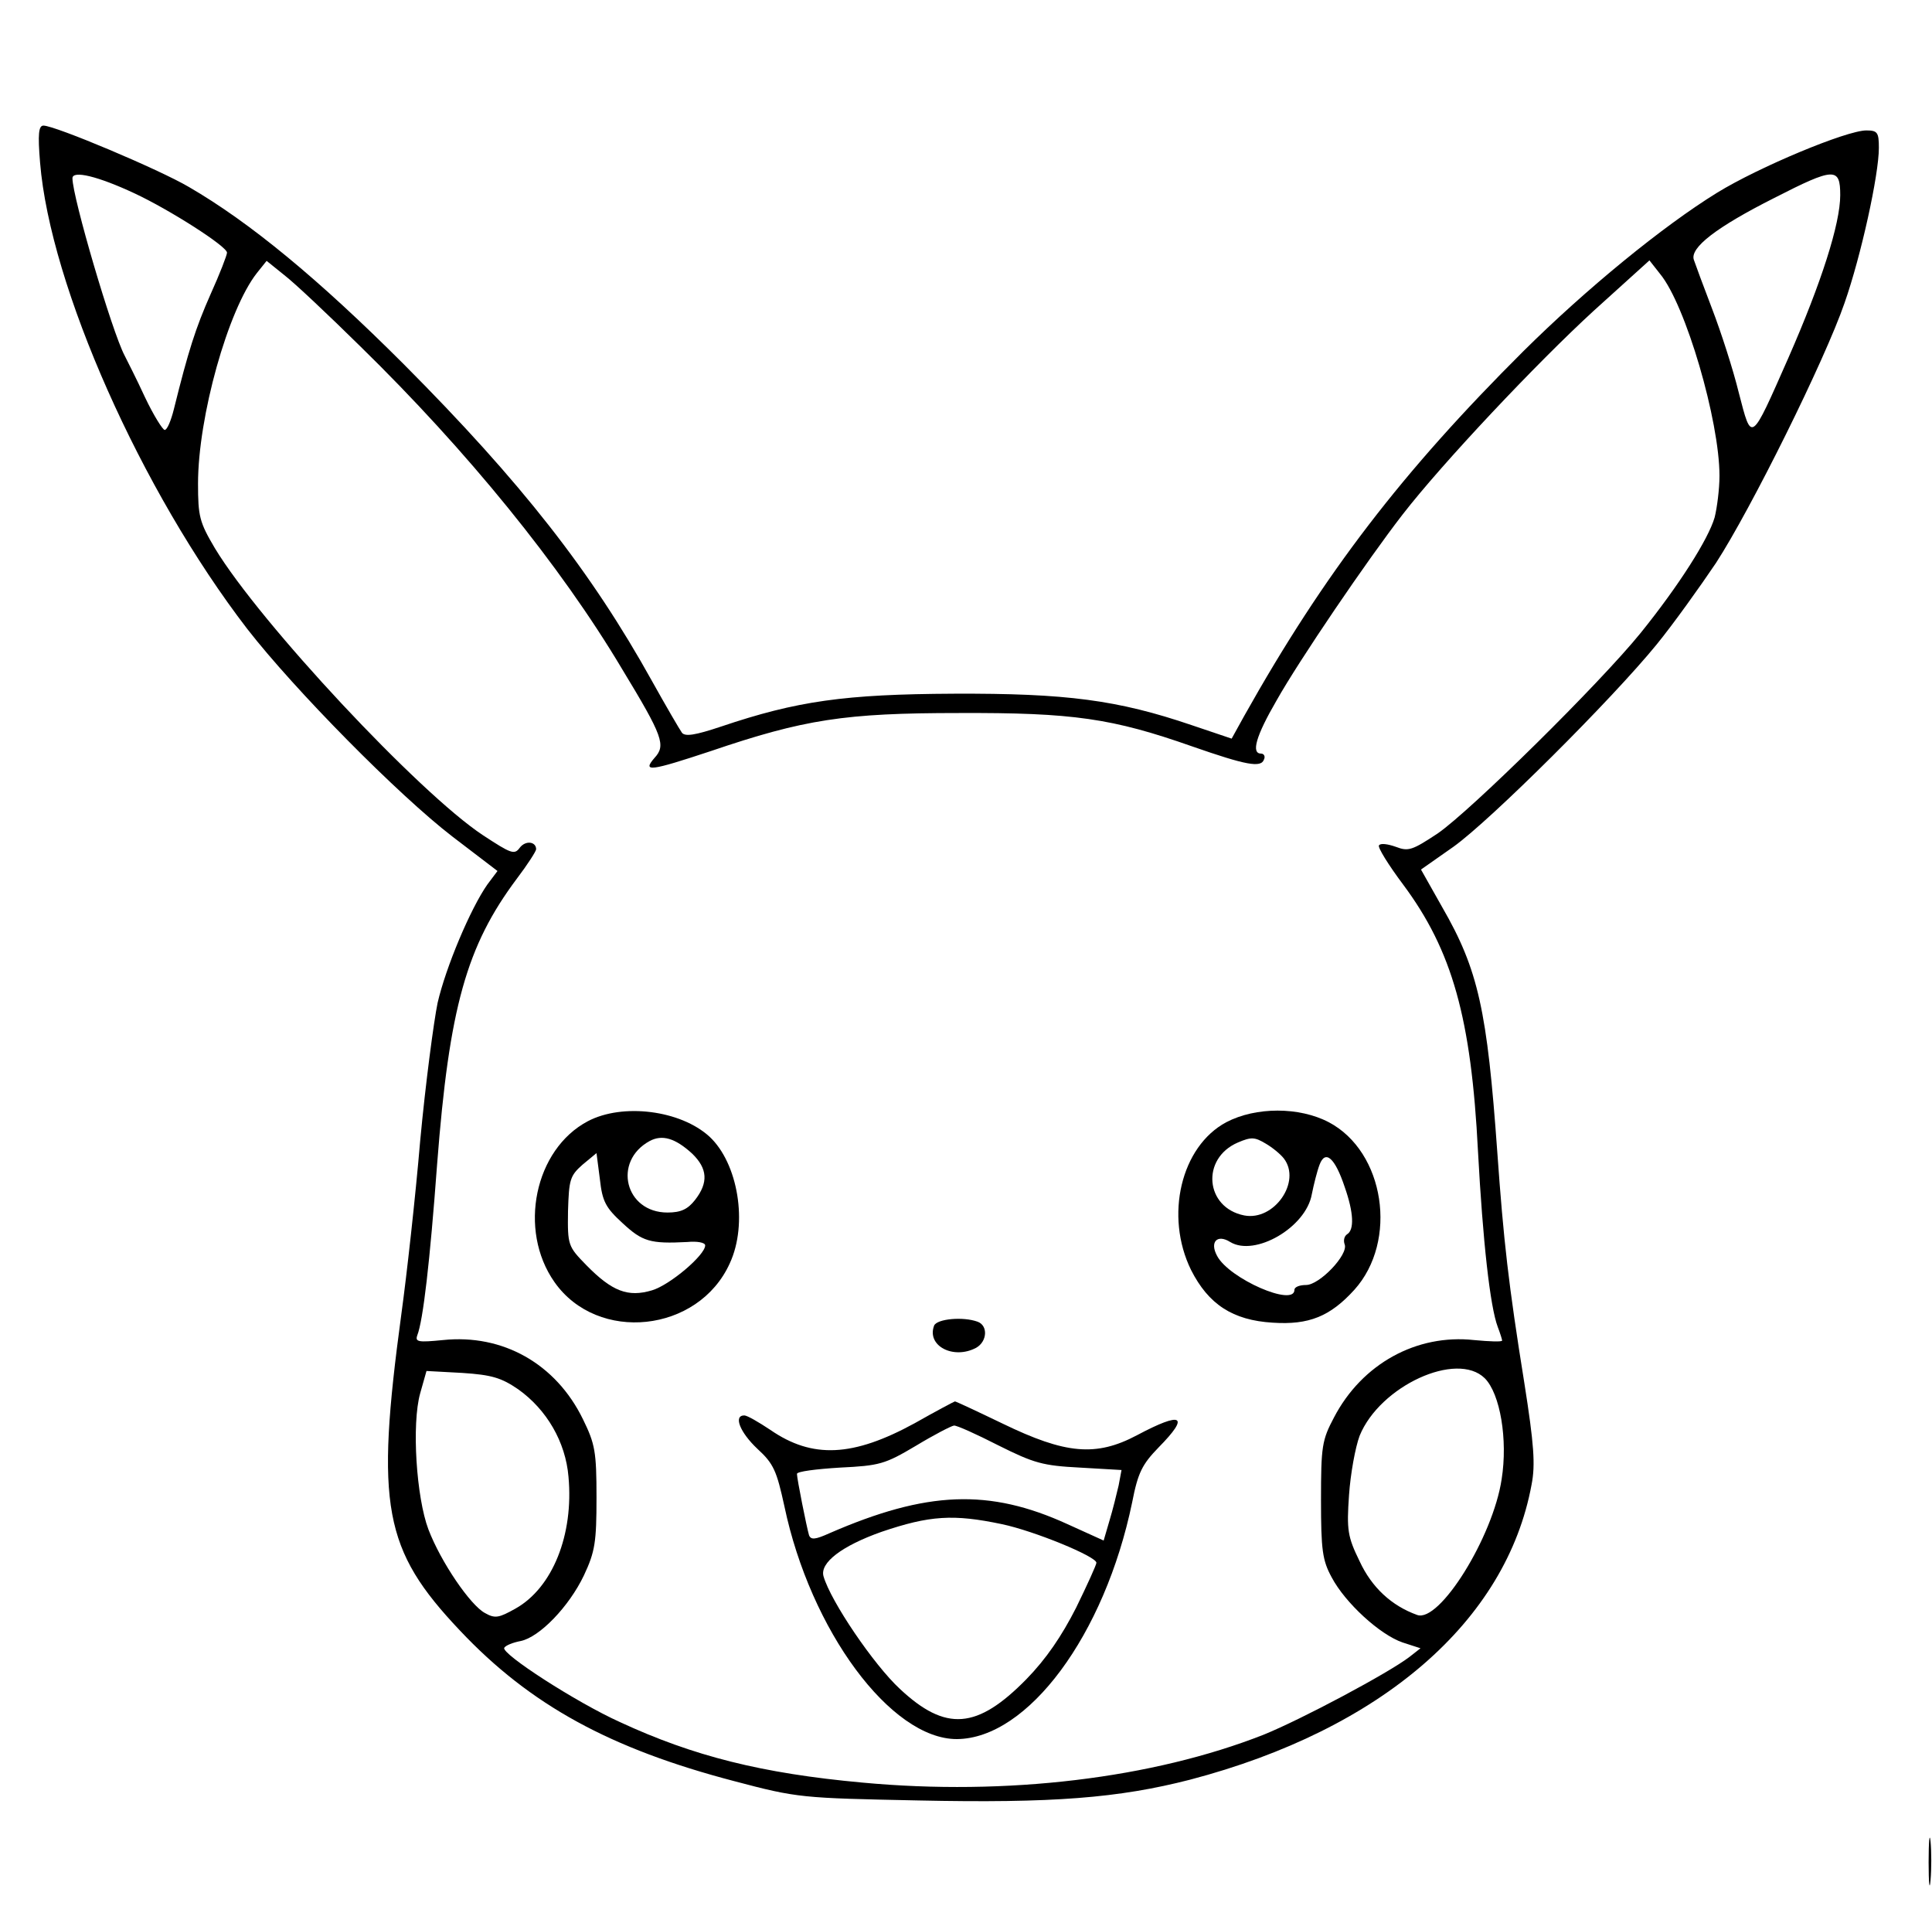 <?xml version="1.0" encoding="UTF-8" standalone="yes"?>
<svg version="1.0" xmlns="http://www.w3.org/2000/svg" width="300pt" height="297pt" viewBox="0 0 400 396" preserveAspectRatio="xMidYMid meet">
  <g transform="translate(0,396) scale(0.1,-0.1)" fill="#000000" stroke="none">
    <path d="M83 3623 c21 -255 209 -679 429 -965 98 -126 313 -344 425 -430 l93
-71 -21 -28 c-35 -50 -86 -171 -103 -245 -8 -39 -25 -167 -36 -285 -10 -118
-28 -279 -39 -359 -54 -398 -37 -488 121 -655 146 -155 312 -245 568 -312 132
-35 140 -35 380 -40 280 -6 416 5 564 43 396 104 655 328 707 611 8 41 5 83
-15 210 -33 205 -43 295 -56 478 -21 293 -39 377 -114 507 l-44 78 67 47 c77
55 328 305 421 419 35 43 90 120 123 169 72 111 225 419 266 538 34 97 71 265
71 321 0 32 -3 36 -26 36 -41 0 -223 -76 -309 -129 -112 -69 -271 -199 -401
-328 -250 -249 -412 -459 -578 -755 l-26 -47 -83 28 c-153 52 -259 66 -492 65
-226 -1 -325 -15 -482 -68 -54 -18 -74 -21 -81 -13 -5 7 -33 55 -62 107 -126
227 -271 412 -514 656 -176 176 -319 294 -445 367 -61 36 -277 127 -301 127
-10 0 -12 -17 -7 -77z m195 -63 c73 -34 192 -110 192 -123 0 -5 -15 -44 -34
-86 -31 -70 -46 -117 -76 -238 -6 -24 -14 -43 -19 -43 -4 0 -23 30 -41 68 -17
37 -37 76 -42 86 -26 49 -108 328 -108 367 0 17 53 4 128 -31z m3532 -4 c0
-59 -39 -181 -107 -336 -79 -179 -76 -177 -103 -73 -12 49 -37 126 -55 173
-18 47 -35 93 -38 102 -9 25 47 68 166 128 125 64 137 64 137 6z m-3064 -313
c221 -216 414 -453 542 -668 85 -140 91 -158 67 -184 -26 -30 -8 -27 116 14
194 66 278 79 514 79 237 1 318 -11 483 -69 112 -39 143 -45 149 -27 3 6 0 12
-6 12 -21 0 -11 36 32 110 46 82 188 291 261 385 82 106 278 314 396 422 l115
104 22 -28 c53 -64 123 -304 123 -418 0 -27 -5 -66 -10 -86 -13 -45 -74 -141
-153 -239 -86 -106 -351 -367 -420 -415 -53 -35 -61 -38 -87 -28 -17 6 -32 8
-35 3 -3 -4 20 -41 50 -81 102 -137 141 -277 155 -552 10 -186 25 -322 41
-364 5 -13 9 -26 9 -28 0 -3 -26 -2 -58 1 -119 13 -232 -49 -290 -160 -25 -47
-27 -60 -27 -171 0 -104 3 -125 22 -160 28 -53 100 -119 147 -135 l37 -12 -23
-18 c-43 -33 -223 -129 -302 -161 -229 -90 -531 -127 -831 -99 -208 19 -350
55 -501 125 -91 41 -247 142 -240 154 3 5 18 11 34 14 39 8 100 71 131 136 23
49 26 69 26 161 0 95 -3 111 -28 162 -56 115 -166 177 -290 164 -51 -5 -58 -4
-53 10 12 31 26 151 41 354 25 325 61 452 165 591 22 29 40 57 40 61 0 16 -22
19 -34 3 -11 -15 -18 -12 -76 26 -132 87 -462 440 -555 594 -32 54 -35 66 -35
134 0 138 62 360 122 436 l20 25 36 -29 c21 -16 91 -82 158 -148z m2328 -2136
c32 -32 48 -127 35 -209 -18 -120 -129 -298 -175 -281 -53 19 -94 57 -119 111
-25 51 -27 65 -22 137 3 44 13 99 22 123 42 103 201 176 259 119z m-2001 -23
c59 -42 98 -109 104 -181 11 -120 -33 -230 -110 -273 -34 -19 -42 -21 -63 -9
-30 16 -91 105 -117 173 -25 66 -35 218 -17 282 l13 46 74 -4 c61 -4 81 -10
116 -34z"/>
    <path d="M1217 1639 c-110 -58 -145 -225 -69 -333 89 -127 298 -105 363 39 38
82 17 207 -42 262 -60 55 -180 70 -252 32z m216 -67 c32 -31 34 -60 6 -96 -15
-19 -29 -26 -57 -26 -88 0 -114 106 -37 148 26 14 53 6 88 -26z m-144 -144
c41 -38 57 -43 134 -39 20 2 37 -1 37 -7 0 -20 -73 -82 -110 -93 -50 -15 -83
-2 -136 52 -38 39 -39 41 -38 112 2 65 4 73 30 96 l29 24 7 -54 c5 -46 12 -59
47 -91z"/>
    <path d="M2539 1637 c-94 -50 -128 -194 -73 -306 36 -71 86 -104 169 -109 75
-5 119 13 169 68 91 101 63 286 -53 347 -61 32 -151 32 -212 0z m119 -75 c37
-48 -20 -130 -82 -118 -81 16 -90 118 -13 151 28 12 35 11 57 -2 14 -8 31 -22
38 -31z m126 -59 c19 -54 20 -89 5 -98 -6 -4 -8 -13 -5 -21 8 -21 -52 -84 -80
-84 -13 0 -24 -4 -24 -10 0 -36 -135 23 -160 70 -16 29 0 46 27 29 51 -31 157
30 169 99 4 20 11 48 16 61 12 32 32 14 52 -46z"/>
    <path d="M1934 1216 c-16 -42 40 -71 87 -46 23 13 25 46 3 54 -30 11 -84 6
-90 -8z"/>
    <path d="M1894 1014 c-128 -70 -212 -74 -299 -14 -24 16 -48 30 -54 30 -23 0
-9 -35 27 -69 34 -31 40 -46 56 -119 54 -257 220 -482 357 -482 147 1 306 215
363 490 12 62 21 79 55 114 65 66 49 75 -45 25 -85 -45 -148 -39 -278 24 -54
26 -99 47 -99 46 -1 0 -39 -20 -83 -45z m173 -46 c74 -37 92 -42 169 -46 l86
-5 -6 -32 c-4 -17 -12 -50 -19 -73 l-12 -41 -75 34 c-162 74 -291 69 -493 -19
-29 -13 -38 -14 -42 -4 -5 17 -25 117 -25 127 0 5 40 10 89 13 82 4 93 7 157
45 38 23 73 41 79 42 5 1 47 -18 92 -41z m7 -163 c67 -14 196 -67 196 -80 0
-4 -19 -46 -42 -93 -30 -59 -62 -106 -103 -148 -102 -104 -167 -109 -262 -20
-54 50 -143 181 -158 233 -8 28 38 63 120 92 100 34 149 37 249 16z"/>
    <path d="M3993 105 c0 -44 2 -61 4 -37 2 23 2 59 0 80 -2 20 -4 1 -4 -43z"/>
  </g>
</svg>
